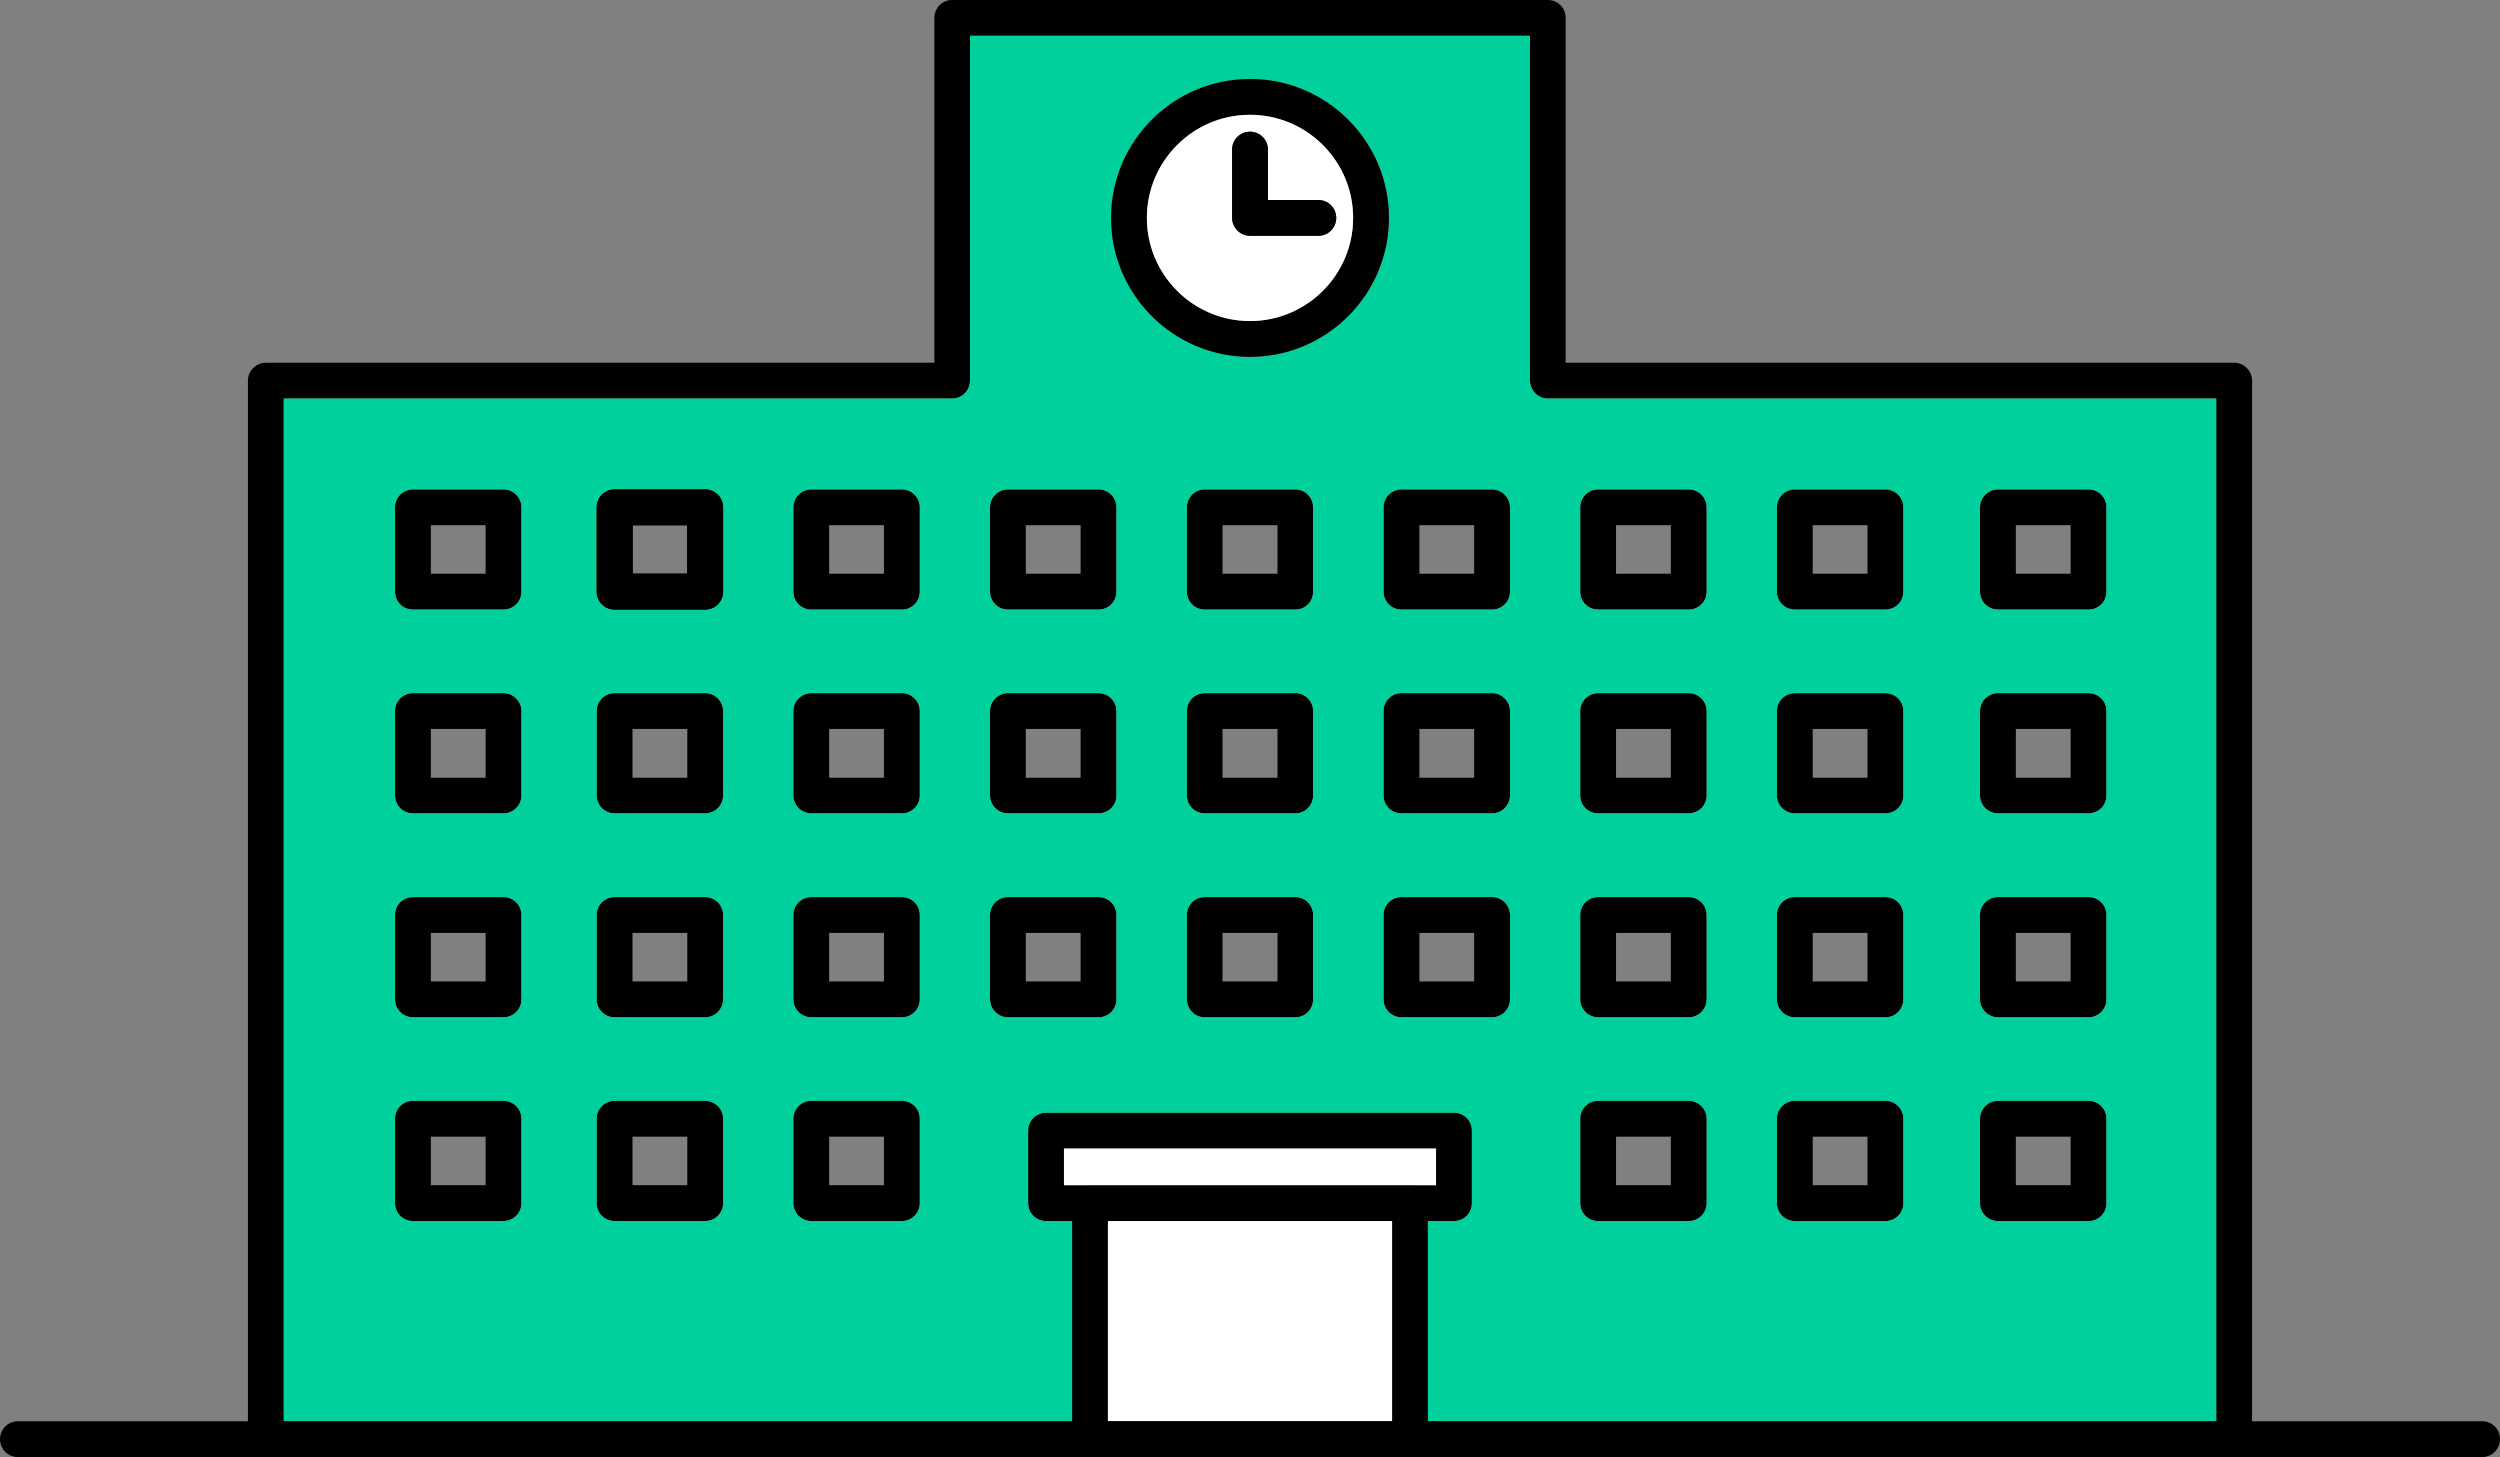 <?xml version="1.0" encoding="UTF-8"?>
<svg id="_レイヤー_2" data-name="レイヤー_2" xmlns="http://www.w3.org/2000/svg" width="120" height="69.94" viewBox="0 0 120 69.94">
  <rect x="0" y="0" width="120" height="69.94" fill="#808080" stroke="none"/>
  <defs>
    <style>
      .cls-1 {
        fill: #fff;
      }

      .cls-2 {
        fill: #00d09c;
      }
    </style>
  </defs>
  <g id="contents">
    <g>
      <g>
        <path d="M33.85,23.49h-4.35c-.48,0-.86.39-.86.86v4.05c0,.48.38.86.86.86h4.35c.47,0,.86-.38.86-.86v-4.05c0-.47-.39-.86-.86-.86ZM32.99,27.54h-2.63v-2.33h2.63v2.33Z"/>
        <path d="M33.85,33.27h-4.35c-.48,0-.86.39-.86.86v4.05c0,.48.38.86.86.86h4.35c.47,0,.86-.38.86-.86v-4.05c0-.47-.39-.86-.86-.86ZM32.99,37.33h-2.63v-2.34h2.63v2.34Z"/>
        <path d="M33.85,43.06h-4.35c-.48,0-.86.38-.86.86v4.05c0,.47.38.86.86.86h4.35c.47,0,.86-.39.86-.86v-4.05c0-.48-.39-.86-.86-.86ZM32.99,47.11h-2.63v-2.33h2.63v2.33Z"/>
        <path d="M33.85,52.84h-4.35c-.48,0-.86.38-.86.86v4.05c0,.48.38.86.86.86h4.35c.47,0,.86-.38.86-.86v-4.05c0-.48-.39-.86-.86-.86ZM32.99,56.89h-2.63v-2.33h2.63v2.33Z"/>
        <path d="M43.29,23.49h-4.35c-.47,0-.86.39-.86.86v4.05c0,.48.39.86.86.86h4.35c.48,0,.86-.38.86-.86v-4.05c0-.47-.38-.86-.86-.86ZM42.43,27.54h-2.63v-2.33h2.63v2.33Z"/>
        <path d="M43.29,33.27h-4.35c-.47,0-.86.39-.86.86v4.05c0,.48.39.86.86.86h4.35c.48,0,.86-.38.86-.86v-4.05c0-.47-.38-.86-.86-.86ZM42.43,37.33h-2.63v-2.34h2.63v2.34Z"/>
        <path d="M43.29,43.06h-4.35c-.47,0-.86.38-.86.86v4.05c0,.47.39.86.86.86h4.35c.48,0,.86-.39.86-.86v-4.05c0-.48-.38-.86-.86-.86ZM42.43,47.11h-2.63v-2.33h2.63v2.33Z"/>
        <path d="M43.29,52.84h-4.35c-.47,0-.86.38-.86.86v4.05c0,.48.39.86.86.86h4.35c.48,0,.86-.38.86-.86v-4.05c0-.48-.38-.86-.86-.86ZM42.43,56.89h-2.63v-2.33h2.63v2.33Z"/>
        <path d="M24.17,23.49h-4.35c-.48,0-.86.39-.86.86v4.05c0,.48.38.86.86.86h4.35c.47,0,.86-.38.86-.86v-4.05c0-.47-.39-.86-.86-.86ZM23.31,27.54h-2.63v-2.33h2.63v2.33Z"/>
        <path d="M24.17,33.27h-4.35c-.48,0-.86.39-.86.86v4.05c0,.48.38.86.86.86h4.35c.47,0,.86-.38.86-.86v-4.05c0-.47-.39-.86-.86-.86ZM23.31,37.33h-2.63v-2.34h2.63v2.34Z"/>
        <path d="M24.17,43.06h-4.35c-.48,0-.86.38-.86.86v4.05c0,.47.38.86.86.86h4.35c.47,0,.86-.39.86-.86v-4.05c0-.48-.39-.86-.86-.86ZM23.31,47.11h-2.63v-2.33h2.63v2.33Z"/>
        <path d="M24.17,52.84h-4.35c-.48,0-.86.38-.86.86v4.05c0,.48.38.86.86.86h4.35c.47,0,.86-.38.86-.86v-4.05c0-.48-.39-.86-.86-.86ZM23.31,56.89h-2.63v-2.33h2.63v2.33Z"/>
        <path d="M100.25,23.49h-4.35c-.47,0-.86.39-.86.86v4.05c0,.48.39.86.86.86h4.35c.48,0,.86-.38.86-.86v-4.05c0-.47-.38-.86-.86-.86ZM99.39,27.54h-2.63v-2.33h2.63v2.33Z"/>
        <path d="M100.25,33.27h-4.35c-.47,0-.86.39-.86.86v4.05c0,.48.39.86.86.86h4.35c.48,0,.86-.38.86-.86v-4.05c0-.47-.38-.86-.86-.86ZM99.39,37.33h-2.63v-2.34h2.63v2.34Z"/>
        <path d="M100.25,43.06h-4.35c-.47,0-.86.38-.86.86v4.05c0,.47.39.86.86.86h4.35c.48,0,.86-.39.86-.86v-4.05c0-.48-.38-.86-.86-.86ZM99.39,47.11h-2.63v-2.33h2.63v2.33Z"/>
        <path d="M100.25,52.84h-4.35c-.47,0-.86.38-.86.86v4.05c0,.48.39.86.86.86h4.35c.48,0,.86-.38.86-.86v-4.05c0-.48-.38-.86-.86-.86ZM99.39,56.89h-2.63v-2.33h2.63v2.33Z"/>
        <path d="M52.73,23.49h-4.35c-.47,0-.86.39-.86.86v4.05c0,.48.39.86.86.86h4.35c.48,0,.86-.38.86-.86v-4.05c0-.47-.38-.86-.86-.86ZM51.87,27.54h-2.63v-2.33h2.63v2.33Z"/>
        <path d="M52.73,33.27h-4.35c-.47,0-.86.39-.86.86v4.05c0,.48.39.86.86.86h4.35c.48,0,.86-.38.86-.86v-4.05c0-.47-.38-.86-.86-.86ZM51.87,37.33h-2.63v-2.34h2.63v2.34Z"/>
        <path d="M52.73,43.06h-4.35c-.47,0-.86.38-.86.86v4.05c0,.47.39.86.86.86h4.35c.48,0,.86-.39.86-.86v-4.05c0-.48-.38-.86-.86-.86ZM51.87,47.11h-2.63v-2.33h2.63v2.33Z"/>
        <path d="M62.18,23.49h-4.36c-.47,0-.85.39-.85.86v4.05c0,.48.38.86.85.86h4.36c.47,0,.85-.38.85-.86v-4.05c0-.47-.38-.86-.85-.86ZM61.32,27.54h-2.64v-2.33h2.64v2.33Z"/>
        <path d="M62.18,33.27h-4.36c-.47,0-.85.39-.85.86v4.05c0,.48.38.86.85.86h4.36c.47,0,.85-.38.85-.86v-4.05c0-.47-.38-.86-.85-.86ZM61.32,37.33h-2.64v-2.34h2.64v2.34Z"/>
        <path d="M62.18,43.06h-4.36c-.47,0-.85.38-.85.86v4.05c0,.47.38.86.85.86h4.36c.47,0,.85-.39.85-.86v-4.05c0-.48-.38-.86-.85-.86ZM61.32,47.11h-2.64v-2.33h2.64v2.33Z"/>
        <path d="M71.62,23.49h-4.35c-.48,0-.86.39-.86.86v4.05c0,.48.38.86.86.86h4.35c.47,0,.86-.38.86-.86v-4.05c0-.47-.39-.86-.86-.86ZM70.76,27.54h-2.63v-2.33h2.63v2.33Z"/>
        <path d="M71.62,33.27h-4.35c-.48,0-.86.39-.86.86v4.05c0,.48.38.86.86.86h4.35c.47,0,.86-.38.86-.86v-4.05c0-.47-.39-.86-.86-.86ZM70.76,37.33h-2.63v-2.34h2.63v2.34Z"/>
        <path d="M71.62,43.06h-4.35c-.48,0-.86.38-.86.86v4.05c0,.47.38.86.86.86h4.35c.47,0,.86-.39.86-.86v-4.05c0-.48-.39-.86-.86-.86ZM70.76,47.11h-2.63v-2.33h2.63v2.33Z"/>
        <path d="M81.06,23.49h-4.35c-.48,0-.86.39-.86.86v4.05c0,.48.38.86.86.86h4.35c.47,0,.86-.38.86-.86v-4.05c0-.47-.39-.86-.86-.86ZM80.2,27.54h-2.63v-2.33h2.63v2.33Z"/>
        <path d="M81.06,33.27h-4.35c-.48,0-.86.39-.86.86v4.05c0,.48.38.86.86.86h4.35c.47,0,.86-.38.86-.86v-4.05c0-.47-.39-.86-.86-.86ZM80.2,37.33h-2.63v-2.34h2.63v2.34Z"/>
        <path d="M81.06,43.06h-4.35c-.48,0-.86.38-.86.86v4.05c0,.47.38.86.86.86h4.35c.47,0,.86-.39.86-.86v-4.05c0-.48-.39-.86-.86-.86ZM80.2,47.11h-2.63v-2.33h2.63v2.33Z"/>
        <path d="M81.06,52.84h-4.35c-.48,0-.86.38-.86.86v4.05c0,.48.38.86.86.86h4.35c.47,0,.86-.38.86-.86v-4.05c0-.48-.39-.86-.86-.86ZM80.2,56.89h-2.63v-2.33h2.63v2.33Z"/>
        <path d="M90.5,23.49h-4.35c-.47,0-.86.39-.86.86v4.05c0,.48.39.86.86.86h4.35c.48,0,.86-.38.86-.86v-4.05c0-.47-.38-.86-.86-.86ZM89.64,27.54h-2.63v-2.33h2.63v2.33Z"/>
        <path d="M90.5,33.27h-4.35c-.47,0-.86.39-.86.86v4.05c0,.48.39.86.86.86h4.35c.48,0,.86-.38.86-.86v-4.05c0-.47-.38-.86-.86-.86ZM89.64,37.33h-2.63v-2.34h2.63v2.34Z"/>
        <path d="M90.5,43.06h-4.35c-.47,0-.86.38-.86.86v4.05c0,.47.39.86.86.86h4.35c.48,0,.86-.39.86-.86v-4.05c0-.48-.38-.86-.86-.86ZM89.64,47.11h-2.63v-2.33h2.63v2.33Z"/>
        <path d="M90.5,52.84h-4.35c-.47,0-.86.38-.86.86v4.05c0,.48.39.86.86.86h4.35c.48,0,.86-.38.86-.86v-4.05c0-.48-.38-.86-.86-.86ZM89.64,56.89h-2.63v-2.33h2.63v2.33Z"/>
        <path d="M67.68,56.89h-15.36c-.48,0-.86.39-.86.86v11.33c0,.47.38.86.86.86h15.36c.48,0,.86-.39.86-.86v-11.33c0-.47-.38-.86-.86-.86ZM66.82,68.22h-13.64v-9.61h13.64v9.61Z"/>
        <path d="M69.79,53.41h-19.58c-.48,0-.86.38-.86.86v3.48c0,.48.38.86.86.86h19.58c.48,0,.86-.38.86-.86v-3.48c0-.48-.38-.86-.86-.86ZM68.93,56.89h-17.86v-1.76h17.86v1.76Z"/>
        <path d="M33.85,23.49h-4.35c-.48,0-.86.39-.86.86v4.05c0,.48.38.86.86.86h4.35c.47,0,.86-.38.86-.86v-4.05c0-.47-.39-.86-.86-.86ZM32.99,27.54h-2.63v-2.33h2.63v2.33ZM33.85,23.49h-4.35c-.48,0-.86.39-.86.86v4.05c0,.48.38.86.86.86h4.35c.47,0,.86-.38.86-.86v-4.05c0-.47-.39-.86-.86-.86ZM32.99,27.54h-2.63v-2.33h2.63v2.33ZM33.85,23.49h-4.35c-.48,0-.86.39-.86.86v4.05c0,.48.38.86.86.86h4.35c.47,0,.86-.38.86-.86v-4.05c0-.47-.39-.86-.86-.86ZM32.99,27.54h-2.63v-2.33h2.63v2.33ZM33.85,23.49h-4.35c-.48,0-.86.39-.86.86v4.05c0,.48.38.86.86.86h4.35c.47,0,.86-.38.86-.86v-4.05c0-.47-.39-.86-.86-.86ZM32.99,27.54h-2.63v-2.33h2.63v2.33ZM107.24,17.41h-32.09V.86c0-.48-.38-.86-.85-.86h-28.6c-.47,0-.85.38-.85.86v16.55H12.76c-.47,0-.86.39-.86.86v50.81c0,.47.39.86.86.86h94.48c.47,0,.86-.39.86-.86V18.27c0-.47-.39-.86-.86-.86ZM13.62,68.22V19.13h32.08c.48,0,.86-.39.86-.86V1.72h26.88v16.55c0,.47.38.86.86.86h32.08v49.09H13.62ZM33.85,23.49h-4.35c-.48,0-.86.39-.86.86v4.05c0,.48.38.86.86.86h4.35c.47,0,.86-.38.86-.86v-4.05c0-.47-.39-.86-.86-.86ZM32.99,27.54h-2.63v-2.33h2.63v2.33ZM33.85,23.49h-4.35c-.48,0-.86.39-.86.86v4.05c0,.48.38.86.86.86h4.35c.47,0,.86-.38.86-.86v-4.05c0-.47-.39-.86-.86-.86ZM32.99,27.54h-2.63v-2.33h2.63v2.33ZM33.85,23.49h-4.35c-.48,0-.86.39-.86.86v4.05c0,.48.38.86.86.86h4.35c.47,0,.86-.38.86-.86v-4.05c0-.47-.39-.86-.86-.86ZM32.99,27.54h-2.63v-2.33h2.63v2.33ZM33.85,23.49h-4.35c-.48,0-.86.39-.86.86v4.05c0,.48.38.86.86.86h4.35c.47,0,.86-.38.86-.86v-4.05c0-.47-.39-.86-.86-.86ZM32.99,27.54h-2.63v-2.33h2.63v2.33ZM33.85,23.49h-4.35c-.48,0-.86.39-.86.86v4.05c0,.48.38.86.86.86h4.35c.47,0,.86-.38.86-.86v-4.05c0-.47-.39-.86-.86-.86ZM32.99,27.54h-2.63v-2.33h2.63v2.33Z"/>
        <rect class="cls-1" x="51.07" y="55.13" width="17.86" height="1.76"/>
        <rect class="cls-1" x="53.18" y="58.61" width="13.64" height="9.61"/>
        <path class="cls-2" d="M74.3,19.13c-.48,0-.86-.39-.86-.86V1.72h-26.88v16.55c0,.47-.38.86-.86.86H13.62v49.09h37.84v-9.61h-1.25c-.48,0-.86-.38-.86-.86v-3.48c0-.48.38-.86.86-.86h19.58c.48,0,.86.38.86.86v3.48c0,.48-.38.86-.86.86h-1.25v9.61h37.84V19.13h-32.08ZM25.03,57.75c0,.48-.39.86-.86.86h-4.35c-.48,0-.86-.38-.86-.86v-4.05c0-.48.38-.86.86-.86h4.35c.47,0,.86.38.86.86v4.05ZM25.03,47.97c0,.47-.39.86-.86.86h-4.35c-.48,0-.86-.39-.86-.86v-4.05c0-.48.38-.86.86-.86h4.35c.47,0,.86.38.86.86v4.05ZM25.03,38.18c0,.48-.39.86-.86.86h-4.35c-.48,0-.86-.38-.86-.86v-4.05c0-.47.38-.86.86-.86h4.35c.47,0,.86.39.86.86v4.05ZM25.03,28.4c0,.48-.39.86-.86.86h-4.35c-.48,0-.86-.38-.86-.86v-4.05c0-.47.38-.86.86-.86h4.35c.47,0,.86.39.86.86v4.05ZM34.71,57.75c0,.48-.39.86-.86.86h-4.35c-.48,0-.86-.38-.86-.86v-4.05c0-.48.38-.86.86-.86h4.35c.47,0,.86.38.86.86v4.05ZM34.71,47.97c0,.47-.39.86-.86.86h-4.35c-.48,0-.86-.39-.86-.86v-4.05c0-.48.38-.86.86-.86h4.35c.47,0,.86.38.86.86v4.05ZM34.71,38.18c0,.48-.39.86-.86.86h-4.35c-.48,0-.86-.38-.86-.86v-4.05c0-.47.38-.86.86-.86h4.35c.47,0,.86.39.86.86v4.05ZM34.71,28.4c0,.48-.39.86-.86.86h-4.35c-.48,0-.86-.38-.86-.86v-4.05c0-.47.38-.86.86-.86h4.35c.47,0,.86.39.86.86v4.05ZM44.15,57.75c0,.48-.38.86-.86.86h-4.35c-.47,0-.86-.38-.86-.86v-4.05c0-.48.39-.86.86-.86h4.35c.48,0,.86.38.86.86v4.05ZM44.15,47.97c0,.47-.38.86-.86.86h-4.35c-.47,0-.86-.39-.86-.86v-4.05c0-.48.39-.86.86-.86h4.35c.48,0,.86.38.86.86v4.05ZM44.15,38.18c0,.48-.38.86-.86.86h-4.35c-.47,0-.86-.38-.86-.86v-4.05c0-.47.39-.86.86-.86h4.35c.48,0,.86.39.86.86v4.05ZM44.15,28.4c0,.48-.38.86-.86.86h-4.35c-.47,0-.86-.38-.86-.86v-4.05c0-.47.39-.86.86-.86h4.35c.48,0,.86.39.86.86v4.05ZM53.59,47.97c0,.47-.38.86-.86.86h-4.35c-.47,0-.86-.39-.86-.86v-4.05c0-.48.39-.86.86-.86h4.35c.48,0,.86.38.86.86v4.05ZM53.59,38.18c0,.48-.38.86-.86.86h-4.35c-.47,0-.86-.38-.86-.86v-4.05c0-.47.39-.86.86-.86h4.35c.48,0,.86.39.86.86v4.05ZM53.59,28.4c0,.48-.38.86-.86.86h-4.35c-.47,0-.86-.38-.86-.86v-4.05c0-.47.39-.86.86-.86h4.35c.48,0,.86.39.86.86v4.05ZM63.03,47.97c0,.47-.38.86-.85.86h-4.36c-.47,0-.85-.39-.85-.86v-4.05c0-.48.38-.86.85-.86h4.36c.47,0,.85.38.85.86v4.05ZM63.03,38.18c0,.48-.38.86-.85.86h-4.36c-.47,0-.85-.38-.85-.86v-4.05c0-.47.38-.86.85-.86h4.36c.47,0,.85.39.85.86v4.05ZM63.03,28.4c0,.48-.38.86-.85.86h-4.36c-.47,0-.85-.38-.85-.86v-4.05c0-.47.38-.86.85-.86h4.36c.47,0,.85.39.85.86v4.05ZM60,17.13c-3.68,0-6.67-2.99-6.67-6.67s2.99-6.67,6.67-6.67,6.67,2.99,6.67,6.67-2.99,6.67-6.67,6.67ZM72.48,47.97c0,.47-.39.86-.86.86h-4.35c-.48,0-.86-.39-.86-.86v-4.05c0-.48.38-.86.86-.86h4.35c.47,0,.86.38.86.86v4.05ZM72.48,38.18c0,.48-.39.86-.86.86h-4.35c-.48,0-.86-.38-.86-.86v-4.05c0-.47.38-.86.86-.86h4.35c.47,0,.86.39.86.86v4.05ZM72.48,28.4c0,.48-.39.86-.86.86h-4.35c-.48,0-.86-.38-.86-.86v-4.05c0-.47.38-.86.86-.86h4.35c.47,0,.86.39.86.86v4.05ZM81.92,57.75c0,.48-.39.86-.86.86h-4.35c-.48,0-.86-.38-.86-.86v-4.05c0-.48.38-.86.86-.86h4.35c.47,0,.86.38.86.86v4.05ZM81.92,47.97c0,.47-.39.86-.86.86h-4.35c-.48,0-.86-.39-.86-.86v-4.05c0-.48.38-.86.86-.86h4.35c.47,0,.86.38.86.86v4.05ZM81.92,38.18c0,.48-.39.86-.86.86h-4.35c-.48,0-.86-.38-.86-.86v-4.05c0-.47.38-.86.86-.86h4.35c.47,0,.86.39.86.86v4.05ZM81.92,28.4c0,.48-.39.86-.86.86h-4.35c-.48,0-.86-.38-.86-.86v-4.05c0-.47.38-.86.86-.86h4.35c.47,0,.86.39.86.86v4.05ZM91.36,57.75c0,.48-.38.86-.86.86h-4.35c-.47,0-.86-.38-.86-.86v-4.05c0-.48.39-.86.86-.86h4.35c.48,0,.86.38.86.86v4.05ZM91.36,47.97c0,.47-.38.86-.86.86h-4.35c-.47,0-.86-.39-.86-.86v-4.05c0-.48.39-.86.86-.86h4.35c.48,0,.86.38.86.86v4.05ZM91.36,38.18c0,.48-.38.86-.86.86h-4.35c-.47,0-.86-.38-.86-.86v-4.05c0-.47.39-.86.86-.86h4.35c.48,0,.86.39.86.86v4.05ZM91.36,28.4c0,.48-.38.86-.86.86h-4.35c-.47,0-.86-.38-.86-.86v-4.05c0-.47.39-.86.86-.86h4.35c.48,0,.86.39.86.86v4.05ZM101.11,57.75c0,.48-.38.86-.86.86h-4.35c-.47,0-.86-.38-.86-.86v-4.05c0-.48.39-.86.86-.86h4.35c.48,0,.86.38.86.86v4.05ZM101.11,47.97c0,.47-.38.86-.86.86h-4.35c-.47,0-.86-.39-.86-.86v-4.05c0-.48.39-.86.86-.86h4.35c.48,0,.86.38.86.86v4.05ZM101.11,38.18c0,.48-.38.86-.86.86h-4.35c-.47,0-.86-.38-.86-.86v-4.05c0-.47.39-.86.86-.86h4.35c.48,0,.86.39.86.86v4.05ZM101.11,28.4c0,.48-.38.86-.86.86h-4.35c-.47,0-.86-.38-.86-.86v-4.05c0-.47.39-.86.86-.86h4.35c.48,0,.86.39.86.86v4.05Z"/>
        <path d="M33.85,23.49h-4.35c-.48,0-.86.39-.86.86v4.05c0,.48.38.86.86.86h4.35c.47,0,.86-.38.86-.86v-4.05c0-.47-.39-.86-.86-.86ZM32.99,27.54h-2.63v-2.33h2.63v2.33Z"/>
        <g>
          <path d="M60,3.79c-3.68,0-6.67,2.99-6.67,6.67s2.99,6.67,6.67,6.67,6.67-2.99,6.67-6.67-2.99-6.67-6.67-6.67ZM60,15.41c-2.73,0-4.95-2.22-4.95-4.95s2.22-4.95,4.95-4.95,4.95,2.22,4.95,4.95-2.22,4.95-4.95,4.95Z"/>
          <path class="cls-1" d="M60,5.51c-2.73,0-4.95,2.22-4.95,4.95s2.22,4.95,4.95,4.95,4.95-2.22,4.95-4.95-2.22-4.95-4.95-4.95ZM63.28,11.32h-3.28c-.47,0-.86-.39-.86-.86v-3.29c0-.47.39-.85.86-.85s.86.38.86.85v2.43h2.42c.48,0,.86.38.86.86s-.38.86-.86.86Z"/>
          <path d="M64.14,10.46c0,.47-.38.86-.86.86h-3.28c-.47,0-.86-.39-.86-.86v-3.29c0-.47.39-.85.86-.85s.86.38.86.85v2.43h2.42c.48,0,.86.38.86.86Z"/>
        </g>
      </g>
      <path d="M120,69.08c0,.47-.38.86-.86.86H.86c-.48,0-.86-.39-.86-.86s.38-.86.86-.86h118.28c.48,0,.86.38.86.86Z"/>
    </g>
  </g>
</svg>